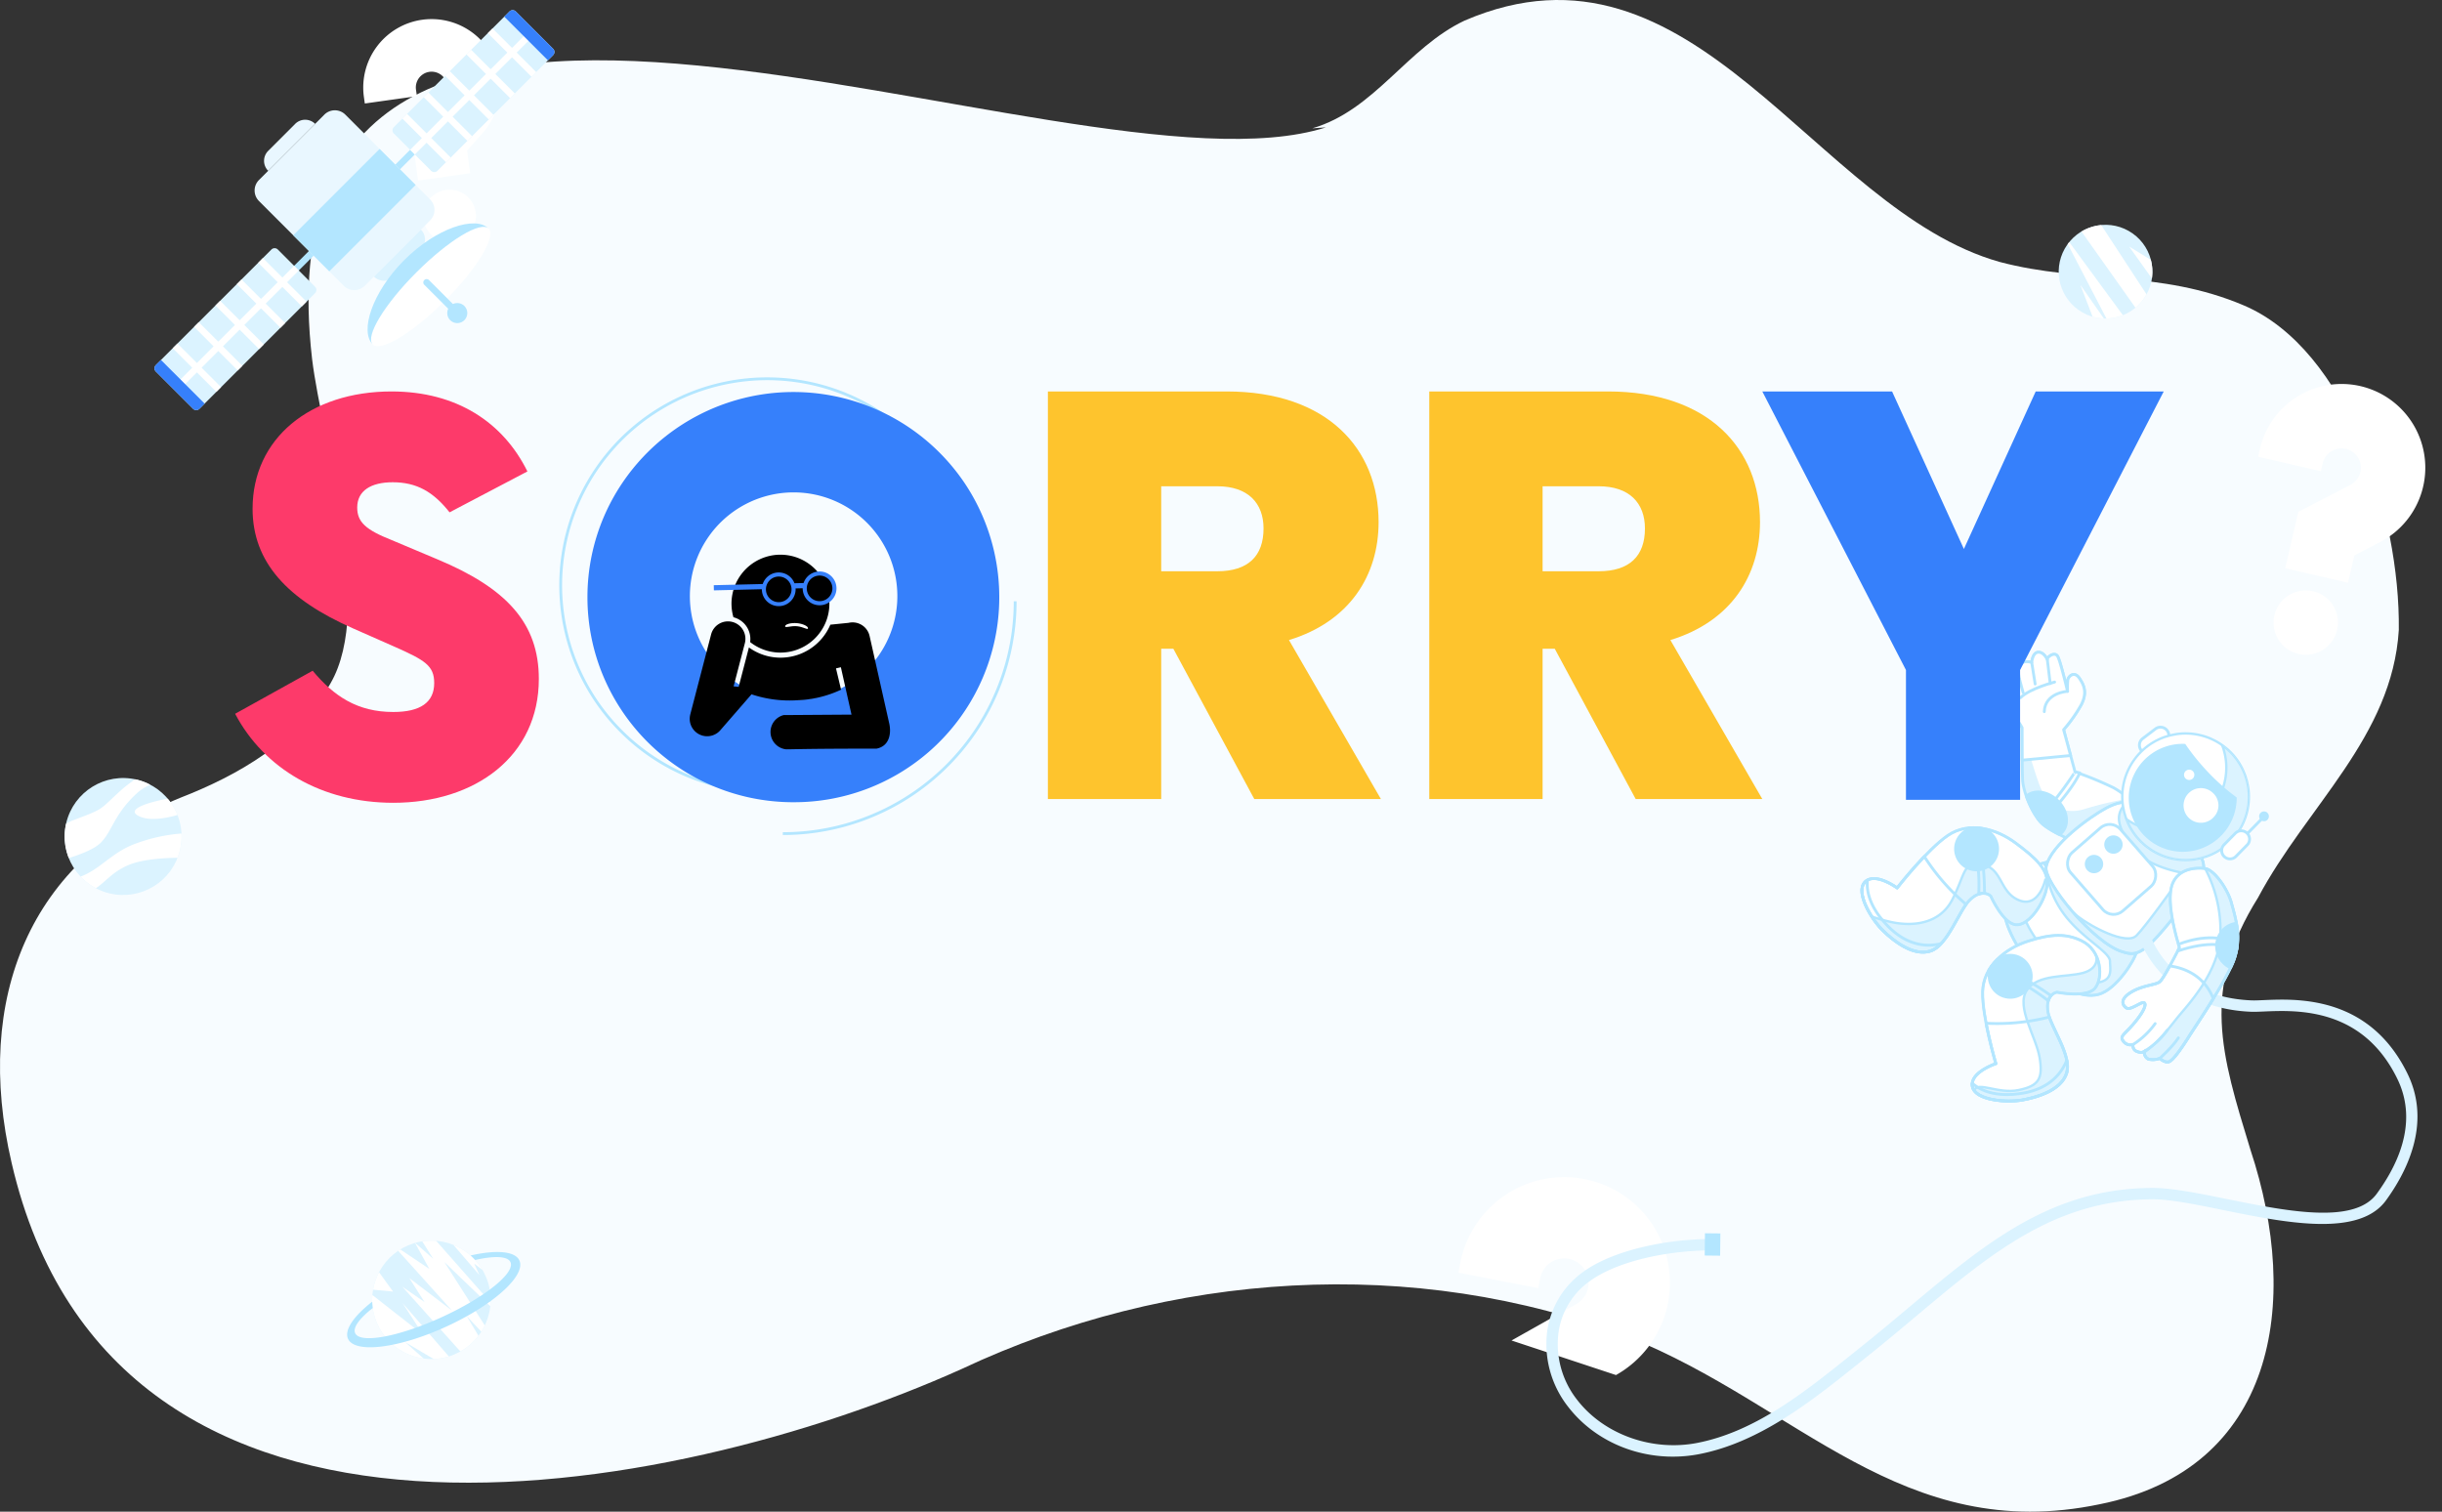 <svg xmlns="http://www.w3.org/2000/svg" xmlns:xlink="http://www.w3.org/1999/xlink" width="1020.023" height="631.451" viewBox="0 0 1020.023 631.451"><rect x="0" y="0" width="1020.023" height="631.451" fill="#333333" stroke="none"/><defs><style>.a,.b,.c,.i{fill:#fff;}.a{stroke:#263238;}.a,.b,.g,.l{stroke-linecap:round;stroke-linejoin:round;stroke-width:1.191px;}.b,.g,.i,.k,.l,.u{stroke:#b3e6ff;}.d{fill:#f7fcff;}.e{clip-path:url(#a);}.f,.k{fill:#dbf3ff;}.g,.n,.u{fill:none;}.h,.l,.o{fill:#b3e6ff;}.j{clip-path:url(#b);}.m{clip-path:url(#c);}.o{stroke:rgba(0,0,0,0);}.p{clip-path:url(#d);}.q{clip-path:url(#e);}.r{fill:#3680fb;}.s{fill:#e9f7ff;}.t{clip-path:url(#f);}.u{stroke-miterlimit:10;stroke-width:1.174px;}.v{fill:#fd3a6a;}.w{fill:#fec42d;}</style><clipPath id="a"><path class="a" d="M509.079,431.623a39.721,39.721,0,0,0-9.834-9.8,145.286,145.286,0,0,0-15.523-8.038l-3.23-17.991a60.968,60.968,0,0,0,8.27-9.784c2.914-4.7,1.951-7.857.126-11.111s-4.456-1.142-4.836.343a33,33,0,0,0-.52,4.742s-1.743-11.971-2.753-14.7-4.842-.1-4.5.8c0,0-1.155-3.4-3.549-3.443s-3.059,4.028-3.059,4.028-3.062-1.414-4.784.36-.9,6.227-.9,6.227-2.728,1.01-3.153,4.89-.079,10.68,1.026,12.546a19.8,19.8,0,0,1,1.441,2.776c-1.352,16.206-1.306,15.138-1.7,21.608-.28,4.551,2.706,15.13,7.023,19.529s19.608,12.181,19.608,12.181S504.163,442.647,509.079,431.623Z" transform="translate(-460.652 -362.645)"/></clipPath><clipPath id="b"><path class="b" d="M469.18,450.394s-4.463.471-5.867,1.672-12.118,10.364-13.855,15.8,4.863,21.687,12.075,27.987,16.2,12.9,23.849,11.533,16.432-13.141,17.339-16.348-29-39.963-29-39.963S471.587,448.943,469.18,450.394Z" transform="translate(-449.177 -449.888)"/></clipPath><clipPath id="c"><circle class="b" cx="26.451" cy="26.451" r="26.451" transform="matrix(0.661, -0.75, 0.75, 0.661, 0, 39.676)"/></clipPath><clipPath id="d"><path class="b" d="M443.975,462.5s4.147,11.961,9.484,12.869,12.768-8.181,14.28-14.947-3.795-12.261-11.457-19.088-18.661-10.8-27.916-5.623-23.033,20-23.033,20-8.589-7.555-13.156-3.65,1.385,15.843,5.591,20.76,11.842,12.071,19.187,10.35,13.178-15.525,17.92-19.581S442.924,461.269,443.975,462.5Z" transform="translate(-390.532 -433.345)"/></clipPath><clipPath id="e"><path class="b" d="M468.069,505.013s12.145,3.573,15.985-.244,4.393-15.4-3.871-20.306c-5.961-3.538-12.184-4.034-22.193-1.764s-19.632,8.915-20.793,19.456,2.9,30.367,2.9,30.367-11.138,2.6-10.612,8.587,13.7,8.077,20.146,7.511,16.7-2.626,19.571-9.605-4.982-19.745-5.527-25.961S466.458,505.154,468.069,505.013Z" transform="translate(-429.465 -481.32)"/></clipPath><clipPath id="f"><circle class="c" cx="24.738" cy="24.738" r="24.738" transform="translate(224.493 387.542) rotate(-5.458)"/></clipPath></defs><g transform="translate(-459 -195)"><path class="d" d="M1114.949,67.331c-108.042,34.495-450.26-135.6-423.478,96.738,4.185,34.545,26.437,103.344,7.644,135.6-13.615,24.154-38.575,38.307-62.685,47.7-62.977,25.6-86.425,83.874-70.477,152.455,42.66,184.8,274.89,140.974,396.8,86.179,86.7-40.778,188.954-47.781,278.733-13.286,70.334,28.088,114.179,87.01,196.728,69.749,73.21-14.694,84.258-83.811,62.881-148.149-12.146-39.809-20.867-66.845,3.224-105.268,20.3-38.163,56.029-67.077,58.778-111.785.6-48.421-21.65-117.213-64.711-135.553-35.229-15-67.165-8.947-102.016-18.172C1318.85,101.749,1269.032-18.7,1172.863,22.725c-23.978,11.318-37.471,37.4-63.6,45" transform="translate(-102.111 180.879)"/><g transform="translate(1410.834 348.413) rotate(13)"><ellipse class="c" cx="13.458" cy="13.458" rx="13.458" ry="13.458" transform="translate(21.533 87.928)"/><path class="c" d="M34.992,0A35.031,35.031,0,0,0,0,34.992v3.365H26.917V34.992a8.075,8.075,0,1,1,13.292,6.162L21.533,57.032V81.2H48.45V69.477l9.191-7.814A34.991,34.991,0,0,0,34.992,0Z" transform="translate(0 0)"/></g><g transform="translate(1077.413 679.082) rotate(11)"><path class="c" d="M44.181,0A44.231,44.231,0,0,0,0,44.181v4.248H33.985V44.181a10.2,10.2,0,1,1,16.783,7.78L27.188,72.008l45.59,5.847A44.18,44.18,0,0,0,44.181,0Z" transform="translate(0 0)"/></g><g transform="matrix(0.99, -0.139, 0.139, 0.99, 508.029, 221.126)"><circle class="c" cx="10.989" cy="10.989" r="10.989" transform="translate(117.582 71.795)"/><path class="c" d="M128.572,0A28.6,28.6,0,0,0,100,28.572v2.747h21.978V28.572A6.593,6.593,0,1,1,132.832,33.6L117.582,46.568V66.3h21.978V56.73l7.5-6.38A28.571,28.571,0,0,0,128.572,0Z" transform="translate(0 0)"/></g><g transform="translate(10.041 50)"><path class="b" d="M512.248,407.233h0a3.481,3.481,0,0,1,1.089-4.8l5.654-3.562a3.48,3.48,0,0,1,4.8,1.089h0a3.48,3.48,0,0,1-1.089,4.8l-5.654,3.562A3.48,3.48,0,0,1,512.248,407.233Z" transform="matrix(0.996, -0.087, 0.087, 0.996, 797.677, 97.344)"/><g transform="matrix(0.996, -0.087, 0.087, 0.996, 1288.282, 418.518)"><path class="c" d="M509.079,431.623a39.721,39.721,0,0,0-9.834-9.8,145.286,145.286,0,0,0-15.523-8.038l-3.23-17.991a60.968,60.968,0,0,0,8.27-9.784c2.914-4.7,1.951-7.857.126-11.111s-4.456-1.142-4.836.343a33,33,0,0,0-.52,4.742s-1.743-11.971-2.753-14.7-4.842-.1-4.5.8c0,0-1.155-3.4-3.549-3.443s-3.059,4.028-3.059,4.028-3.062-1.414-4.784.36-.9,6.227-.9,6.227-2.728,1.01-3.153,4.89-.079,10.68,1.026,12.546a19.8,19.8,0,0,1,1.441,2.776c-1.352,16.206-1.306,15.138-1.7,21.608-.28,4.551,2.706,15.13,7.023,19.529s19.608,12.181,19.608,12.181S504.163,442.647,509.079,431.623Z" transform="translate(-460.652 -362.645)"/><g class="e"><path class="f" d="M488.224,446.847s15.941-4.143,20.857-15.167c0,0-.319-.469-.885-1.212l-4.156-3.463a139.639,139.639,0,0,0-17.53,2.6c-8.765,1.947-15.582-2.273-18.179-12.012s-5.033-24.062-5.033-24.062h0c-1.352,16.206-1.306,15.138-1.7,21.608-.28,4.551,2.706,15.13,7.023,19.529S488.224,446.847,488.224,446.847Z" transform="translate(-460.654 -362.702)"/></g><path class="g" d="M509.079,431.623a39.721,39.721,0,0,0-9.834-9.8,145.286,145.286,0,0,0-15.523-8.038l-3.23-17.991a60.968,60.968,0,0,0,8.27-9.784c2.914-4.7,1.951-7.857.126-11.111s-4.456-1.142-4.836.343a33,33,0,0,0-.52,4.742s-1.743-11.971-2.753-14.7-4.842-.1-4.5.8c0,0-1.155-3.4-3.549-3.443s-3.059,4.028-3.059,4.028-3.062-1.414-4.784.36-.9,6.227-.9,6.227-2.728,1.01-3.153,4.89-.079,10.68,1.026,12.546a19.8,19.8,0,0,1,1.441,2.776c-1.352,16.206-1.306,15.138-1.7,21.608-.28,4.551,2.706,15.13,7.023,19.529s19.608,12.181,19.608,12.181S504.163,442.647,509.079,431.623Z" transform="translate(-460.652 -362.645)"/><path class="b" d="M482.469,406.8l-1.976-11.009a60.968,60.968,0,0,0,8.27-9.784c2.914-4.7,1.951-7.857.126-11.111s-4.456-1.142-4.836.343a33,33,0,0,0-.52,4.742s-1.743-11.971-2.753-14.7-4.842-.106-4.5.8c0,0-1.155-3.4-3.549-3.443s-3.059,4.028-3.059,4.028-3.062-1.414-4.784.36-.9,6.227-.9,6.227-2.728,1.01-3.153,4.89-.079,10.68,1.026,12.546a19.8,19.8,0,0,1,1.441,2.776c-.6,7.165-.922,10.951-1.133,13.507Z" transform="translate(-460.652 -362.645)"/><path class="b" d="M466.551,431.972a18.419,18.419,0,0,0,1.2,1.734c4.214-3.518,13.7-11.969,17.932-19.237-1.2-.377-1.953-.592-1.953-.592S474.906,425.406,466.551,431.972Z" transform="translate(-460.663 -362.74)"/><g transform="translate(3.078 3.442)"><path class="g" d="M483.555,380.014s-9.437-.352-10.431,7.607" transform="translate(-463.753 -366.119)"/><line class="g" x2="0.32" y2="10.028" transform="translate(12.543)"/><line class="g" x2="0.651" y2="9.077" transform="translate(5.935 0.585)"/><line class="g" x2="1.019" y2="5.659" transform="translate(0.251 7.173)"/><path class="g" d="M478.491,375.669s-10.647,1.765-14.755,5.277" transform="translate(-463.736 -366.111)"/></g><g transform="translate(1.906 58.133)"><path class="h" d="M476.018,438.669c3.477-2.971,3.2-9-.617-13.463-3.689-4.313-9.327-5.576-12.839-2.974,1.188,4.59,3.363,9.741,6.056,12.485a38.7,38.7,0,0,0,6.322,4.686A6.464,6.464,0,0,0,476.018,438.669Z" transform="translate(-462.562 -420.885)"/><path class="g" d="M476.018,438.669c3.477-2.971,3.2-9-.617-13.463-3.689-4.313-9.327-5.576-12.839-2.974,1.188,4.59,3.363,9.741,6.056,12.485a38.7,38.7,0,0,0,6.322,4.686A6.464,6.464,0,0,0,476.018,438.669Z" transform="translate(-462.562 -420.885)"/></g></g><g transform="matrix(0.996, -0.087, 0.087, 0.996, 1284.462, 506.267)"><path class="i" d="M469.18,450.394s-4.463.471-5.867,1.672-12.118,10.364-13.855,15.8,4.863,21.687,12.075,27.987,16.2,12.9,23.849,11.533,16.432-13.141,17.339-16.348-29-39.963-29-39.963S471.587,448.943,469.18,450.394Z" transform="translate(-449.177 -449.888)"/><g class="j"><path class="k" d="M469.18,450.394s-.872.092-1.967.3l1.039,1.683s-.919,9.471,5.574,20.184,17.855,17.53,17.53,21.426.974,9.09-8.765,8.441-20.128-17.206-23.7-25.322c-1.857-4.22-3.452-10.632-5.283-15.589a21.012,21.012,0,0,0-4.151,6.351c-1.736,5.437,4.863,21.687,12.075,27.987s16.2,12.9,23.849,11.533,16.432-13.141,17.339-16.348-29-39.963-29-39.963S471.587,448.943,469.18,450.394Z" transform="translate(-449.177 -449.888)"/></g><path class="g" d="M469.18,450.394s-4.463.471-5.867,1.672-12.118,10.364-13.855,15.8,4.863,21.687,12.075,27.987,16.2,12.9,23.849,11.533,16.432-13.141,17.339-16.348-29-39.963-29-39.963S471.587,448.943,469.18,450.394Z" transform="translate(-449.177 -449.888)"/></g><g transform="matrix(0.996, -0.087, 0.087, 0.996, 1076.889, 502.651)"><g transform="translate(225.434)"><path class="i" d="M507.329,428.579s-4.735-1.592-11.775,1.4-24.68,13.353-27.267,22.359c-1.7,5.926,17,33.562,28.639,38.108,3.141,1.228,5.981,2.548,12.406-2.68s19.877-19.748,23.4-26.155-1.96-11.169-3.841-13.993S512.277,426.468,507.329,428.579Z" transform="translate(-468.178 -428.156)"/><g transform="translate(10.084 0.016)"><path class="k" d="M532.792,461.582l-12.164,3.857s-12.661,14.933-17.206,18.829-18.829-5.519-23.7-10.063c-.523-.489-1-.928-1.441-1.338,5.814,7.9,13.056,15.448,18.663,17.638,3.141,1.228,5.981,2.548,12.406-2.68s19.877-19.748,23.4-26.155C532.766,461.64,532.776,461.612,532.792,461.582Z" transform="translate(-478.281 -428.234)"/><path class="k" d="M526.512,460.183l6.549.854c2.9-6.118-2.287-10.683-4.11-13.422-1.881-2.824-16.613-21.147-21.561-19.036a11.256,11.256,0,0,0-2.789-.407c-5.985,4.516-5.307,9.7.161,19.026C510.28,456.612,526.512,460.183,526.512,460.183Z" transform="translate(-478.322 -428.172)"/></g><path class="g" d="M507.329,428.579s-4.735-1.592-11.775,1.4-24.68,13.353-27.267,22.359c-1.7,5.926,17,33.562,28.639,38.108,3.141,1.228,5.981,2.548,12.406-2.68s19.877-19.748,23.4-26.155-1.96-11.169-3.841-13.993S512.277,426.468,507.329,428.579Z" transform="translate(-468.178 -428.156)"/></g><g transform="translate(0 6.448)"><rect class="b" width="32.298" height="27.565" rx="5.886" transform="matrix(0.589, 0.808, -0.808, 0.589, 254.323, 0)"/><path class="f" d="M610.778,551.735c-14.923-38.961-52.287-35.013-62.177-36.264-33.3-4.213-39.617-29.883-39.737-30.328a2.378,2.378,0,0,0-4.6,1.214c.1.377,7.159,29.207,43.74,33.833,10.216,1.293,44.595-2.618,58.332,33.247,7.721,20.156-4.705,37.794-12.74,47.043-15.567,17.921-68.508-8.491-93.165-10.561-42.267-3.553-71.672,17.034-105.7,40.87-6.843,4.794-13.92,9.751-21.34,14.682l-4.219,2.815c-21.045,14.054-42.806,28.587-67.431,31.211-19.141,2.046-38.615-6.927-48.461-22.314a37.643,37.643,0,0,1-5.287-28.7,31.7,31.7,0,0,1,15.029-20.31c12.741-7.592,35.266-10.115,54.471-8.033l.329-4.744c-20.155-2.142-43.675.613-57.235,8.69a36.845,36.845,0,0,0-17.223,23.3,42.415,42.415,0,0,0,5.909,32.358c9.885,15.45,27.762,24.781,46.735,24.807a58.26,58.26,0,0,0,6.236-.326c25.789-2.749,49.048-18.281,69.569-31.986l4.21-2.808c7.469-4.964,14.57-9.938,21.437-14.749,33.267-23.3,61.995-43.439,102.571-40.026,24.119,2.024,78.955,29.891,97.153,8.941C606.063,593.383,619.225,573.788,610.778,551.735Z" transform="translate(-242.326 -434.69)"/><path class="l" d="M500.4,445.52a3.242,3.242,0,1,1-3.242-3.242A3.242,3.242,0,0,1,500.4,445.52Z" transform="translate(-242.792 -434.629)"/><path class="l" d="M491.582,452.943a3.241,3.241,0,1,1-3.242-3.242A3.242,3.242,0,0,1,491.582,452.943Z" transform="translate(-242.775 -434.643)"/></g></g><g transform="matrix(0.996, -0.087, 0.087, 0.996, 1321.451, 443.896)"><circle class="i" cx="26.451" cy="26.451" r="26.451" transform="matrix(0.661, -0.75, 0.75, 0.661, 0, 39.676)"/><g class="m"><path class="k" d="M549,411.044a26.646,26.646,0,0,0-3-2.951,26.415,26.415,0,0,1-42.538,27.316A26.442,26.442,0,1,0,549,411.044Z" transform="translate(-491.563 -390.901)"/></g><circle class="n" cx="26.451" cy="26.451" r="26.451" transform="matrix(0.661, -0.75, 0.75, 0.661, 0, 39.676)"/></g><g transform="matrix(0.996, -0.087, 0.087, 0.996, 1386.075, 484.699)"><line class="g" y1="6.583" x2="7.698" transform="translate(0 2.758)"/><path class="o" d="M562.234,440.822a2.038,2.038,0,1,0-2.874-.225A2.039,2.039,0,0,0,562.234,440.822Z" transform="translate(-552.487 -437.236)"/></g><path class="b" d="M543.01,454.577h0a3.481,3.481,0,0,1,.383-4.907l5.079-4.343a3.479,3.479,0,0,1,4.907.383h0a3.48,3.48,0,0,1-.383,4.907l-5.079,4.343A3.481,3.481,0,0,1,543.01,454.577Z" transform="matrix(0.996, -0.087, 0.087, 0.996, 797.613, 97.264)"/><g transform="matrix(0.996, -0.087, 0.087, 0.996, 1329.389, 510.939)"><path class="i" d="M534.647,458.958s-10.273-2.769-14.317,4.946.52,26.921.52,26.921-7.509,12.2-9.415,13.524-7.27.744-12.562,3.445-3.54,5.46-2.138,6.389,5.717-1.848,7.02-1.746,1.126,2.383-3.869,7.565-7.3,5.33-5.849,7.739a3.706,3.706,0,0,0,3.959,1.784,2.551,2.551,0,0,0,1.4,3.059c2.054.98,2.933.23,2.933.23s-.2,2.606,1.7,3.411a8.175,8.175,0,0,0,4.586.031s1.8,2.107,3.632,1.759,6-5.433,9.286-9.765S537.5,508.515,542.5,499.072s2.628-18.971,1.608-24.787S538.481,460.241,534.647,458.958Z" transform="translate(-493.608 -458.475)"/><path class="k" d="M544.12,474.285c-1.021-5.817-5.624-14.044-9.457-15.327l-.239-.057a56.156,56.156,0,0,1,4.1,26.66c-1.3,16.556-16.481,29.605-21.1,34.412-3.705,3.855-8.362,9.249-15.084,13.244a3.257,3.257,0,0,0,1.7,3.006,8.171,8.171,0,0,0,4.586.03s1.8,2.108,3.632,1.76,6-5.433,9.286-9.765,15.964-19.733,20.964-29.177S545.142,480.1,544.12,474.285Z" transform="translate(-493.624 -458.475)"/><path class="g" d="M534.647,458.958s-10.273-2.769-14.317,4.946.52,26.921.52,26.921-7.509,12.2-9.415,13.524-7.27.744-12.562,3.445-3.54,5.46-2.138,6.389,5.717-1.848,7.02-1.746,1.126,2.383-3.869,7.565-7.3,5.33-5.849,7.739a3.706,3.706,0,0,0,3.959,1.784,2.551,2.551,0,0,0,1.4,3.059c2.054.98,2.933.23,2.933.23s-.2,2.606,1.7,3.411a8.175,8.175,0,0,0,4.586.031s1.8,2.107,3.632,1.759,6-5.433,9.286-9.765S537.5,508.515,542.5,499.072s2.628-18.971,1.608-24.787S538.481,460.241,534.647,458.958Z" transform="translate(-493.608 -458.475)"/><g transform="translate(0 39.698)"><path class="g" d="M512.246,538.087c1.831-.349,6-5.433,9.286-9.765,1.862-2.452,6.731-8.451,11.513-14.909-3.205-11.024-12.688-14.263-16.906-15.167-1.909,2.856-3.859,5.589-4.705,6.177-1.906,1.327-7.27.744-12.562,3.445s-3.54,5.46-2.138,6.389,5.717-1.848,7.02-1.746,1.126,2.383-3.869,7.565-7.3,5.33-5.849,7.739a3.706,3.706,0,0,0,3.959,1.784,2.551,2.551,0,0,0,1.4,3.059c2.054.98,2.933.23,2.933.23s-.2,2.606,1.7,3.411a8.175,8.175,0,0,0,4.586.031S510.417,538.435,512.246,538.087Z" transform="translate(-493.608 -498.246)"/><path class="g" d="M498,529.641a33.57,33.57,0,0,0,9.96-7.909" transform="translate(-493.616 -498.29)"/><path class="g" d="M502.343,532.936A32.764,32.764,0,0,0,512.8,524.9" transform="translate(-493.624 -498.295)"/><path class="g" d="M508.642,536.384s5.745-4.3,8.481-7.861" transform="translate(-493.636 -498.302)"/></g><path class="b" d="M544.616,493.9c.21-.764.372-1.52.51-2.273-8.368-5.582-18.909-3.75-24.53-2.122.183.871.3,1.377.3,1.377s-.332.54-.871,1.4C533.47,489.03,540.872,491.424,544.616,493.9Z" transform="translate(-493.657 -458.529)"/><path class="l" d="M538.815,498.987a10.112,10.112,0,0,0,2.615,2.17c.413-.7.8-1.387,1.145-2.04a28.632,28.632,0,0,0,2.917-16.255,9.5,9.5,0,0,0-5.758,2.265A9.824,9.824,0,0,0,538.815,498.987Z" transform="translate(-493.687 -458.52)"/></g><g transform="matrix(0.996, -0.087, 0.087, 0.996, 1224.709, 494.919)"><path class="i" d="M443.975,462.5s4.147,11.961,9.484,12.869,12.768-8.181,14.28-14.947-3.795-12.261-11.457-19.088-18.661-10.8-27.916-5.623-23.033,20-23.033,20-8.589-7.555-13.156-3.65,1.385,15.843,5.591,20.76,11.842,12.071,19.187,10.35,13.178-15.525,17.92-19.581S442.924,461.269,443.975,462.5Z" transform="translate(-390.532 -433.345)"/><g class="p"><path class="k" d="M455.868,465.415c-8.116-3.9-5.844-13.635-13.959-16.232s-7.467,2.922-13.96,13.31-18.5,9.739-26.621,7.142a80.287,80.287,0,0,1-7.573-2.882,34.542,34.542,0,0,0,4.019,6.1c4.205,4.918,11.842,12.071,19.187,10.35s13.178-15.525,17.92-19.581,8.049-2.322,9.1-1.092c0,0,4.147,11.961,9.484,12.869s12.768-8.181,14.281-14.947a10.284,10.284,0,0,0,.184-3.392l-.375-.083S463.984,469.31,455.868,465.415Z" transform="translate(-390.538 -433.373)"/></g><path class="g" d="M443.975,462.5s4.147,11.961,9.484,12.869,12.768-8.181,14.28-14.947-3.795-12.261-11.457-19.088-18.661-10.8-27.916-5.623-23.033,20-23.033,20-8.589-7.555-13.156-3.65,1.385,15.843,5.591,20.76,11.842,12.071,19.187,10.35,13.178-15.525,17.92-19.581S442.924,461.269,443.975,462.5Z" transform="translate(-390.532 -433.345)"/><path class="g" d="M417.789,443.646c-6.624,5.81-12.457,12.085-12.457,12.085s-8.589-7.555-13.156-3.65,1.385,15.843,5.591,20.76,11.842,12.071,19.187,10.35c6.624-1.552,12.015-12.922,16.487-18.117A88.719,88.719,0,0,1,417.789,443.646Z" transform="translate(-390.532 -433.364)"/><path class="g" d="M439.953,433.492a21,21,0,0,0-2.45-.146,69.559,69.559,0,0,1,1.634,27.908,5.656,5.656,0,0,1,2.449-.1C442.185,454.085,442.591,442.356,439.953,433.492Z" transform="translate(-390.619 -433.345)"/><path class="l" d="M445.6,449.016a8.782,8.782,0,1,1,.966-12.381A8.782,8.782,0,0,1,445.6,449.016Z" transform="translate(-390.607 -433.345)"/><path class="g" d="M416.955,483.2a10.941,10.941,0,0,0,4.65-2.679c-4.7.783-13.388.525-21.28-8.945-7.689-9.228-7.823-16.406-7.056-20.172a4.5,4.5,0,0,0-1.093.686c-4.566,3.9,1.385,15.843,5.591,20.76S409.61,484.926,416.955,483.2Z" transform="translate(-390.532 -433.378)"/></g><g transform="matrix(0.996, -0.087, 0.087, 0.996, 1267.596, 539.235)"><path class="i" d="M468.069,505.013s12.145,3.573,15.985-.244,4.393-15.4-3.871-20.306c-5.961-3.538-12.184-4.034-22.193-1.764s-19.632,8.915-20.793,19.456,2.9,30.367,2.9,30.367-11.138,2.6-10.612,8.587,13.7,8.077,20.146,7.511,16.7-2.626,19.571-9.605-4.982-19.745-5.527-25.961S466.458,505.154,468.069,505.013Z" transform="translate(-429.465 -481.32)"/><g class="q"><path class="k" d="M468.07,505.032s12.145,3.573,15.985-.244c2.5-2.482,3.585-8.245,1.782-13.323H485.8s.974,5.194-6.169,6.493-18.829-1.3-24.022,5.194,2.272,19.8,2.922,28.568-1.3,11.687-10.064,12.661c-8.619.957-16.6-5.282-18.4-1.477,2.678,4.621,13.8,6.239,19.565,5.734,6.445-.566,16.7-2.626,19.571-9.605s-4.982-19.745-5.527-25.961S466.459,505.173,468.07,505.032Z" transform="translate(-429.466 -481.339)"/></g><path class="g" d="M468.069,505.013s12.145,3.573,15.985-.244,4.393-15.4-3.871-20.306c-5.961-3.538-12.184-4.034-22.193-1.764s-19.632,8.915-20.793,19.456,2.9,30.367,2.9,30.367-11.138,2.6-10.612,8.587,13.7,8.077,20.146,7.511,16.7-2.626,19.571-9.605-4.982-19.745-5.527-25.961S466.458,505.154,468.069,505.013Z" transform="translate(-429.465 -481.32)"/><path class="g" d="M437.5,515.426c.88,8.767,2.6,17.159,2.6,17.159s-11.138,2.6-10.612,8.587,13.7,8.077,20.146,7.511,16.7-2.626,19.571-9.605c2.584-6.292-3.538-17.286-5.168-23.945A88.775,88.775,0,0,1,437.5,515.426Z" transform="translate(-429.465 -481.383)"/><path class="g" d="M442.093,491.524a21.053,21.053,0,0,0-1.542,1.91,69.544,69.544,0,0,1,23.665,14.882,5.67,5.67,0,0,1,1.339-2.053C460.152,501.67,450.841,494.527,442.093,491.524Z" transform="translate(-429.485 -481.339)"/><circle class="l" cx="8.781" cy="8.781" r="8.781" transform="translate(8.273 10.699) rotate(-22.907)"/><path class="g" d="M469.2,539.112a10.953,10.953,0,0,0,.521-5.342c-2.1,4.284-7.35,11.2-19.644,12.124-11.978.9-17.9-3.164-20.518-5.976a4.468,4.468,0,0,0-.076,1.288c.525,5.986,13.7,8.077,20.146,7.511S466.333,546.091,469.2,539.112Z" transform="translate(-429.465 -481.417)"/></g><g transform="matrix(0.996, -0.087, 0.087, 0.996, 1336.262, 457.765)"><path class="h" d="M537.819,417.1a93.282,93.282,0,0,1-7.16-10.894,22.551,22.551,0,1,0,19.482,24.175A90.522,90.522,0,0,1,537.819,417.1Z" transform="translate(-505.111 -406.004)"/><path class="c" d="M540.05,437.613a7.244,7.244,0,1,1,.445-9.892A7.008,7.008,0,0,1,540.05,437.613Z" transform="translate(-505.154 -406.04)"/><path class="c" d="M532.631,420.875a2.153,2.153,0,1,1,.237-3.036A2.153,2.153,0,0,1,532.631,420.875Z" transform="translate(-505.156 -406.025)"/></g><rect class="h" width="6.439" height="9.3" transform="translate(1161.121 660.162) rotate(0.622)"/></g><g transform="translate(950.501 -60.665) rotate(90)"><g transform="translate(356.175 356.175)"><path class="h" d="M617.406,619.368l-10.114-10.113a1.387,1.387,0,0,1,1.962-1.962l10.113,10.113a1.387,1.387,0,0,1-1.962,1.962Z" transform="translate(-606.886 -606.886)"/></g><g transform="translate(359.341 359.341)"><path class="f" d="M667.143,685.376l-48.289-48.289a1.888,1.888,0,0,1,0-2.671l15.562-15.562a1.888,1.888,0,0,1,2.671,0l48.289,48.289a1.888,1.888,0,0,1,0,2.671l-15.562,15.562A1.888,1.888,0,0,1,667.143,685.376Z" transform="translate(-618.301 -618.301)"/></g><path class="c" d="M687.566,685.6l-6.65-6.65,8.136-8.136h0l-1.962-1.962h0l-8.135,8.136-6.963-6.963,8.135-8.135h0l-1.962-1.961h0l-8.135,8.135-6.963-6.963,8.135-8.135h0l-1.962-1.962h0l-8.135,8.135-6.963-6.963,8.135-8.135h0l-1.962-1.962h0l-8.135,8.135-6.963-6.963,8.136-8.136h0l-1.962-1.962h0l-8.136,8.135-4.9-4.9h0l-1.962,1.962h0l4.9,4.9-8.135,8.135h0l1.962,1.962h0l8.135-8.135,6.963,6.963-8.135,8.135h0l1.962,1.962h0l8.135-8.135,6.963,6.963-8.135,8.135h0l1.962,1.962h0l8.135-8.135,6.963,6.963-8.135,8.135h0l1.961,1.962h0l8.135-8.135,6.963,6.963-8.135,8.135h0l1.962,1.962h0l8.135-8.135,6.65,6.65a1.387,1.387,0,0,0,1.962-1.962Z" transform="translate(-269.696 -269.696)"/><g transform="translate(406.028 406.028)"><path class="r" d="M806.979,788.747l-2.156-2.156-18.232,18.232,2.156,2.156a1.889,1.889,0,0,0,2.671,0l15.561-15.562A1.888,1.888,0,0,0,806.979,788.747Z" transform="translate(-786.591 -786.591)"/></g><g transform="translate(317.828 317.828)"><path class="h" d="M479.177,481.14l-10.114-10.113a1.387,1.387,0,0,1,1.962-1.962l10.113,10.114a1.387,1.387,0,1,1-1.962,1.962Z" transform="translate(-468.657 -468.658)"/></g><g transform="translate(259.921 259.921)"><path class="f" d="M278.706,260.474,327,308.763a1.888,1.888,0,0,1,0,2.671L311.434,327a1.888,1.888,0,0,1-2.671,0l-48.289-48.289a1.888,1.888,0,0,1,0-2.671l15.562-15.562A1.888,1.888,0,0,1,278.706,260.474Z" transform="translate(-259.921 -259.921)"/></g><path class="c" d="M340.026,338.065l-4.9-4.9,8.136-8.135h0l-1.962-1.962h0l-8.136,8.135-6.963-6.963,8.136-8.135h0l-1.962-1.962h0l-8.135,8.135-6.963-6.963,8.135-8.135h0l-1.961-1.962h0l-8.135,8.135-6.963-6.963,8.136-8.136h0l-1.962-1.962h0l-8.135,8.135-6.963-6.963,8.135-8.135h0l-1.962-1.962h0l-8.136,8.135-6.65-6.65a1.387,1.387,0,0,0-1.962,1.962l6.65,6.65-8.135,8.135h0l1.962,1.962h0l8.135-8.135,6.963,6.963-8.135,8.135h0l1.962,1.962h0l8.135-8.135,6.963,6.963-8.135,8.135h0l1.962,1.962h0l8.135-8.135,6.963,6.963-8.135,8.135h0l1.962,1.962h0l8.135-8.135,6.963,6.963-8.135,8.135h0l1.962,1.962h0l8.135-8.135,4.9,4.9Z" transform="translate(-19.831 -19.831)"/><g transform="translate(259.921 259.921)"><path class="r" d="M260.474,278.707l2.156,2.156,18.232-18.232-2.156-2.156a1.889,1.889,0,0,0-2.671,0l-15.561,15.562A1.888,1.888,0,0,0,260.474,278.707Z" transform="translate(-259.921 -259.922)"/></g><g transform="translate(301.743 310.026)"><path class="s" d="M439.8,513.838l-27.31-27.31a6.2,6.2,0,0,1,0-8.77L447.9,442.349a6.2,6.2,0,0,1,8.77,0l27.31,27.31a6.2,6.2,0,0,1,0,8.77l-35.409,35.409A6.2,6.2,0,0,1,439.8,513.838Z" transform="translate(-410.679 -440.533)"/></g><g transform="translate(317.88 317.88)"><rect class="h" width="51.025" height="21.283" transform="translate(15.05 0) rotate(45)"/></g><g transform="translate(303.244 359.871)"><path class="s" d="M0,0H27.73a0,0,0,0,1,0,0V0a5.893,5.893,0,0,1-5.893,5.893H5.893A5.893,5.893,0,0,1,0,0V0A0,0,0,0,1,0,0Z" transform="translate(4.167 0) rotate(45)"/></g><g transform="translate(351.589 311.526)"><path class="f" d="M0,0H27.73a0,0,0,0,1,0,0V0a5.893,5.893,0,0,1-5.893,5.893H5.893A5.893,5.893,0,0,1,0,0V0A0,0,0,0,1,0,0Z" transform="translate(19.608 23.775) rotate(-135)"/></g><g transform="translate(345.193 281.445)"><g transform="translate(0 0)"><ellipse class="c" cx="8.412" cy="34.229" rx="8.412" ry="34.229" transform="translate(0 11.897) rotate(-45)"/></g><g transform="translate(3.788 5.949)"><path class="h" d="M601.37,389.105c-13.367-13.367-21.541-26.867-18.256-30.152-5.524,5.524-.211,21.884,13.156,35.251s29.728,18.68,35.252,13.157C628.237,410.646,614.737,402.473,601.37,389.105Z" transform="translate(-580.954 -358.953)"/></g></g><g transform="translate(372.256 299.596)"><path class="h" d="M665.261,417.621a1.387,1.387,0,0,1,0-1.962l12.317-12.317a1.387,1.387,0,0,1,1.962,1.962l-12.317,12.317A1.387,1.387,0,0,1,665.261,417.621Z" transform="translate(-664.854 -402.936)"/></g><g transform="translate(382.248 296.303)"><circle class="h" cx="4.196" cy="4.196" r="4.196"/></g></g><g transform="translate(376.49 370.196)"><circle class="f" cx="24.425" cy="24.425" r="24.425" transform="translate(104.51 192.319) rotate(-76.575)"/><path class="c" d="M139.7,156.162a18.967,18.967,0,0,1,5.592-3.548,24.251,24.251,0,0,0-6.3-2.278,56.7,56.7,0,0,0-6.44,5.031c-8.737,7.943-6.354,7.149-19.064,11.915a20.993,20.993,0,0,0-3.369,1.615,24.122,24.122,0,0,0,1.128,14.326c4.54-1.383,10.577-3.624,13.362-6.409C129.372,172.048,130.166,164.9,139.7,156.162Z"/><path class="c" d="M116.19,190.978a24.476,24.476,0,0,0,6.39,4.868c4.549-3.171,6.665-6.554,13.146-9.5,5.692-2.587,15.086-3.151,20.948-3.231a24.317,24.317,0,0,0,1.691-8.882c0-.423-.042-.835-.064-1.252a70.523,70.523,0,0,0-20.192,4.627C128.872,181.3,124.392,187.846,116.19,190.978Z"/><path class="c" d="M140.492,165.694c4.313,2.156,10.964,1.033,16.146-.443a24.389,24.389,0,0,0-4.1-6.834C145.652,159.711,134.509,162.7,140.492,165.694Z"/></g><g transform="translate(387.718 328.163)"><circle class="f" cx="24.738" cy="24.738" r="24.738" transform="translate(224.493 387.542) rotate(-5.458)"/><g class="t"><path class="c" d="M273.779,420.505,256.9,394.024l19.17,18.421c.056-.513.092-1.029.116-1.546l-22.717-25.74a24.569,24.569,0,0,0-5.82.217l4.562,7.251-7.54-6.6-.025.007,5.976,10.861-12.128-8.136q-.454.281-.895.575l22.513,24.983L242.25,400.727l6.348,10-9.253-6.4,24.228,27.052a24.57,24.57,0,0,0,7.569-6.565l-4.931-8.23,6.121,6.517A24.874,24.874,0,0,0,273.779,420.505Z"/><path class="c" d="M258.769,433.448l-19.35-22.315,8.6,13.272-21.2-16.62a24.729,24.729,0,0,0,21.425,26.555l-7.642-6.793,11.854,6.989A24.587,24.587,0,0,0,258.769,433.448Z"/><path class="c" d="M260.691,386.867l10.849,12.606-2.2-4.813,3.511,2.7A24.643,24.643,0,0,0,260.691,386.867Z"/><path class="c" d="M235.465,406.362l-5.862-8.1a24.85,24.85,0,0,0-2.5,7.3Z"/></g><path class="o" d="M288.228,393.356c-1.8-3.938-9.774-4.483-20.375-2.079a24.643,24.643,0,0,1,1.909,1.889c7.919-1.813,13.572-1.655,14.735.885,2.062,4.508-10.789,14.806-28.7,23s-34.108,11.187-36.17,6.68c-1.063-2.323,1.841-6.185,7.351-10.5a24.448,24.448,0,0,1-.224-2.65c-7.692,6.014-11.778,11.839-10.093,15.522,2.856,6.241,21.192,3.97,40.955-5.073S291.083,399.6,288.228,393.356Z"/></g><g transform="translate(928.941 52.514)"><circle class="f" cx="19.567" cy="19.567" r="19.567" transform="matrix(0.577, -0.817, 0.817, 0.577, 382.276, 260.668)"/><g transform="translate(393.759 236.506)"><path class="c" d="M411.383,241.853l9.493,13.314a19.507,19.507,0,0,0-.437-7.752Z" transform="translate(-385.738 -232.882)"/><path class="c" d="M395.778,237.52l22.552,31.823a19.5,19.5,0,0,0,4.6-5.6L404.02,234.82A19.641,19.641,0,0,0,395.778,237.52Z" transform="translate(-390.038 -234.82)"/><path class="c" d="M405.21,268.429l-9.8-14.026,5.1,13.289A19.368,19.368,0,0,0,405.21,268.429Z" transform="translate(-390.139 -229.424)"/><path class="c" d="M414.3,270.915l-22.4-30.526c-.219.269-.42.559-.626.843l16.164,31.087A19.665,19.665,0,0,0,414.3,270.915Z" transform="translate(-391.278 -233.285)"/></g></g><path class="c" d="M102.232,123.734a4.564,4.564,0,0,1-6.113-.289s1.828.254,2.995.307S102.232,123.734,102.232,123.734Z" transform="translate(857.987 311.979)"/><path class="c" d="M102.232,123.734a4.564,4.564,0,0,1-6.113-.289s1.828.254,2.995.307S102.232,123.734,102.232,123.734Z" transform="matrix(0.995, -0.105, 0.105, 0.995, 862.558, 323.025)"/><g transform="translate(-87.183 24.215)"><g transform="translate(780.382 329.007)"><path class="u" d="M631.858,209.127a86.257,86.257,0,1,1-81.886-90.406A86.252,86.252,0,0,1,631.858,209.127Z" transform="translate(-459.448 -118.614)"/><path class="u" d="M465.651,243.725A97.048,97.048,0,0,1,368.6,340.773" transform="translate(-275.813 -150.773)"/></g><path class="r" d="M309.118,171.621a87.014,87.014,0,0,1-17.34-1.74A86.012,86.012,0,0,1,229.844,119.3a84.632,84.632,0,0,1-5.013-16.079,86.021,86.021,0,0,1,0-34.525,85.012,85.012,0,0,1,12.945-30.628,86.232,86.232,0,0,1,142.688,0,85.658,85.658,0,0,1-71.345,133.549m.03-129.423a43.331,43.331,0,1,0,16.9,3.41,43.207,43.207,0,0,0-16.9-3.41" transform="translate(568.477 334.272)"/><path class="v" d="M658.309,116.66c8.886,10.661,18.693,17.233,33.678,17.233,11.3,0,17.083-4.019,17.083-12.058,0-7.285-3.768-9.546-16.831-15.323l-17.083-7.537c-27.381-12.057-41.95-27.631-41.95-49.99C633.206,19.594,657.322,0,691.234,0c27.381,0,46.724,13.063,56.772,33.411,0,0-20.344,10.673-32.515,17.083-6.787-8.579-13.732-12.561-23.754-12.561-9.044,0-14.822,3.517-14.822,10.551,0,6.03,3.518,9.295,14.319,13.566l19.091,8.038c28.889,12.057,42.455,26.628,42.455,49.989,0,32.154-26.377,51.749-60.793,51.749-29.893,0-54.008-14.318-66.066-37.178,0,0,24.258-13.463,32.388-17.987" transform="translate(18.477 334.303)"/><path class="w" d="M17.066-130.292c0,11.592-6.521,17.872-19.321,17.872H-25.681v-35.5H-2.255C10.545-147.923,17.066-140.919,17.066-130.292ZM-73.017-187.53V-17.267h47.336V-80.059h5.072L13.2-17.267h52.89l-38.4-66.415C53.05-91.41,65.126-110.73,65.126-132.949c0-30.43-21.253-54.581-63.517-54.581Z" transform="translate(1056.898 521.833)"/><path class="w" d="M17.066-130.292c0,11.592-6.521,17.872-19.321,17.872H-25.681v-35.5H-2.255C10.545-147.923,17.066-140.919,17.066-130.292ZM-73.017-187.53V-17.267h47.336V-80.059h5.072L13.2-17.267h52.89l-38.4-66.415C53.05-91.41,65.126-110.73,65.126-132.949c0-30.43-21.253-54.581-63.517-54.581Z" transform="translate(1216.21 521.833)"/><path class="r" d="M-32.167-71.156v54.2H15.5v-54.2l60-116.374H22.028l-30,65.808-30-65.808h-54.2Z" transform="translate(1374.471 521.833)"/><g transform="translate(321.024 -215.664) rotate(7)"><path d="M433.094,394.4l-3.195-8.577,1.968-.716,6.819,19.1L410.6,407.847a7.284,7.284,0,0,0,2.625,14.079c.872,0,5.789-.989,37.593-4.893,5.376-1.771,5.3-7.324,3.974-11.044l-9.238-25.865-3.371-9.438a7.286,7.286,0,0,0-7.257-4.82c-.019-.008-.037-.019-.056-.026l-.232.053a7.246,7.246,0,0,0-1.762.384c-.025.009-.047.021-.072.03l-7.467,1.689a22.622,22.622,0,0,1-19.194,16.239,22.833,22.833,0,0,1-2.552.144,22.437,22.437,0,0,1-10.852-2.8l-2.248,16.86-2.12.055,2.449-18.37a7.283,7.283,0,1,0-14.437-1.925l-2.758,20.679-1.794,13.46c0,.034,0,.066-.008.1-.018.152-.029.3-.037.456-.005.1-.012.193-.014.289,0,.128,0,.256.007.384s.007.236.017.352.024.207.037.31c.016.135.034.269.058.4.016.09.039.179.06.269.031.138.062.278.1.413.027.095.061.188.092.281.042.125.082.25.13.373s.095.219.144.328.087.2.137.3c.064.126.136.248.207.37.045.077.086.156.135.23.08.127.167.249.256.37.049.068.1.137.148.2.087.112.181.219.275.326.065.074.127.148.195.219.084.088.173.172.262.257s.178.17.272.251c.076.065.155.126.234.188.117.092.235.183.358.269.028.019.053.042.081.061s.058.03.086.049a7.137,7.137,0,0,0,.853.485l.034.018a7.174,7.174,0,0,0,.891.342c.086.028.172.052.259.076a7.247,7.247,0,0,0,.727.161c.073.013.145.03.218.04.014,0,.026.006.04.008a7.378,7.378,0,0,0,.784.052c.057,0,.115.013.172.013h.015a7.236,7.236,0,0,0,.8-.049c.056-.006.112-.016.167-.023.22-.03.437-.069.652-.118l.168-.039a7.314,7.314,0,0,0,1.488-.558c.073-.037.144-.077.215-.117q.244-.134.476-.286c.076-.049.151-.1.225-.148a7.53,7.53,0,0,0,.6-.465c.046-.041.09-.086.136-.129.158-.145.31-.3.454-.456.051-.056.1-.113.151-.172a7.227,7.227,0,0,0,.533-.7L396.2,400.879a50.128,50.128,0,0,0,19.025.177A46.962,46.962,0,0,0,433.094,394.4Z" transform="translate(221.292 204.863)"/><path d="M385.9,367.441c.019,0,.039,0,.058,0a9.388,9.388,0,0,1,8.131,9.434,20.445,20.445,0,1,0-8.189-9.438Z" transform="translate(220.173 207.278)"/><g transform="translate(596.281 551.295)"><path class="r" d="M426.326,350.547a7.052,7.052,0,0,0-13.889-.369l-3.765.554a7.045,7.045,0,0,0-13.121,1.934l-20.244,2.982.315,2.139,19.836-2.922c.008.076.01.15.022.227a7.055,7.055,0,0,0,13.959-2.057c-.011-.076-.031-.148-.045-.223l2.95-.435c.009.076.011.151.022.227a7.055,7.055,0,0,0,13.96-2.056Z" transform="translate(-375.306 -344.52)"/><g transform="translate(21.804 4.195)"><path d="M399.315,355.257a5.348,5.348,0,1,0,4.511-6.07A5.348,5.348,0,0,0,399.315,355.257Z" transform="translate(-399.257 -349.128)"/></g><g transform="translate(38.69 1.707)"><path d="M417.864,352.524a5.349,5.349,0,1,0,4.512-6.07A5.348,5.348,0,0,0,417.864,352.524Z" transform="translate(-417.806 -346.395)"/></g></g><path class="c" d="M3.919.513c2.448,0,4.8.881,4.8,1.735S6.73,1.792,4.031,1.792s-4.918,1.285-4.918.43S1.471.513,3.919.513Z" transform="translate(628.767 573.546) rotate(-2)"/></g></g></g></svg>